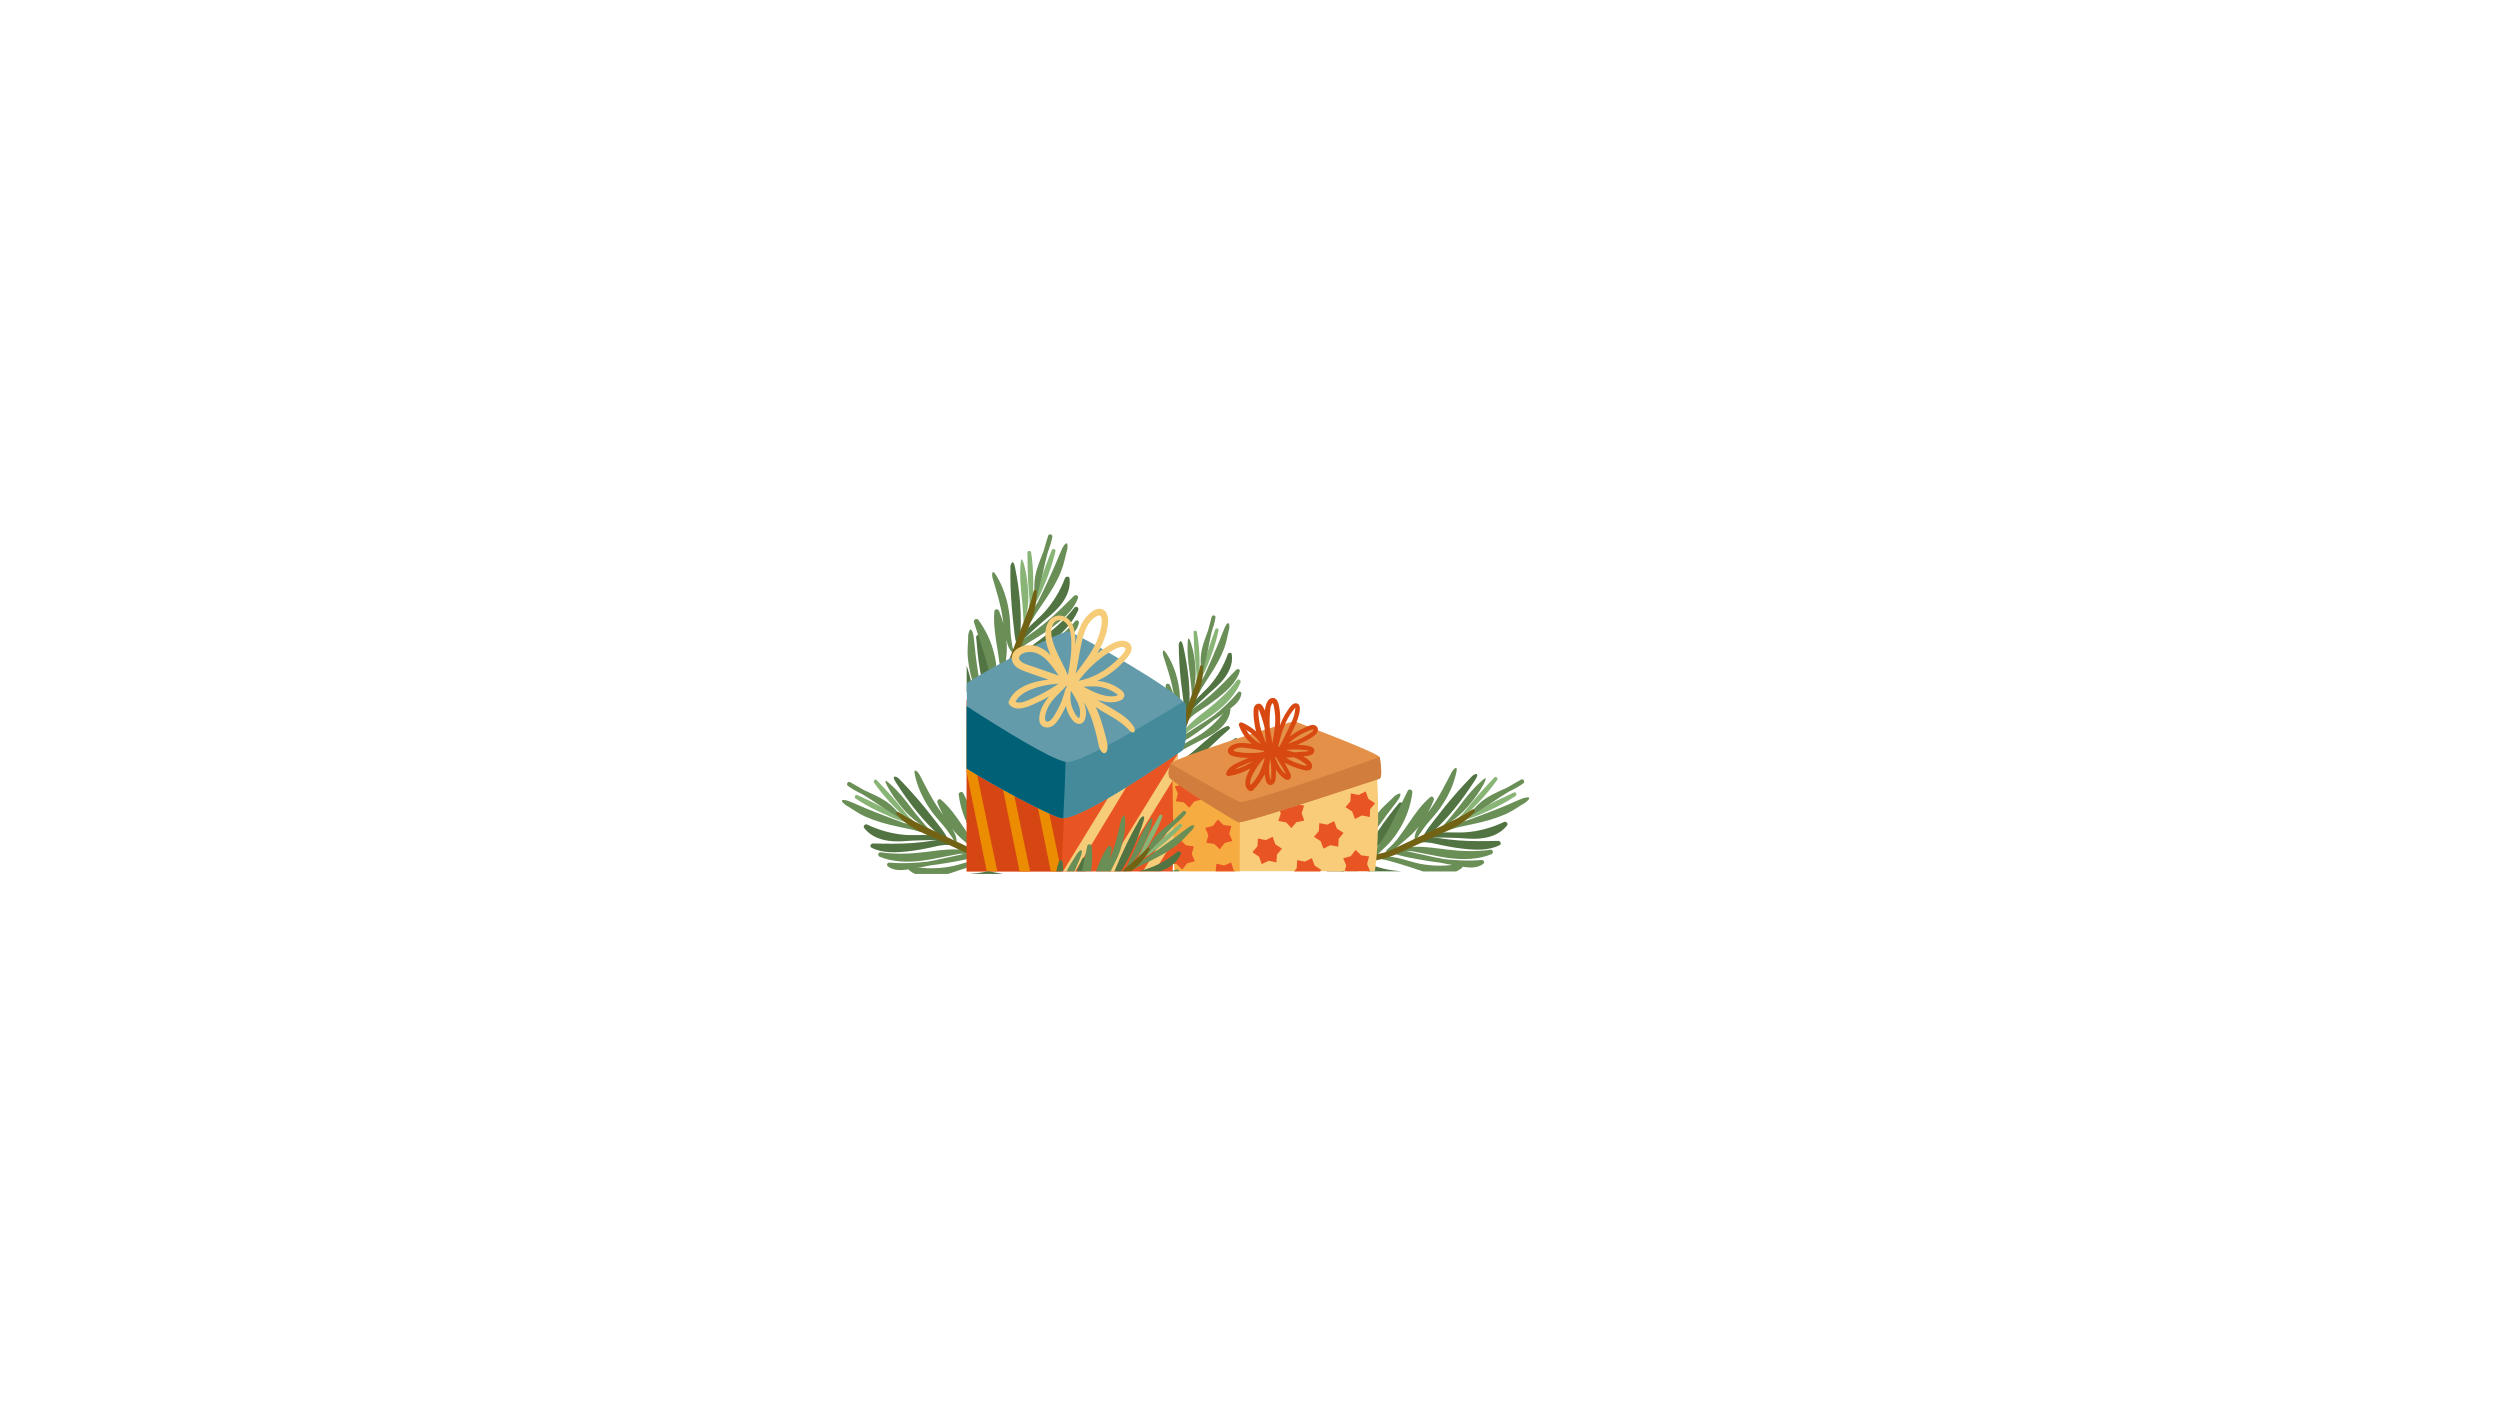 <?xml version="1.0" encoding="UTF-8"?> <!-- Generator: Adobe Illustrator 27.8.1, SVG Export Plug-In . SVG Version: 6.00 Build 0) --> <svg xmlns="http://www.w3.org/2000/svg" xmlns:xlink="http://www.w3.org/1999/xlink" id="Layer_1" x="0px" y="0px" viewBox="0 0 1920 1080" style="enable-background:new 0 0 1920 1080;" xml:space="preserve"> <style type="text/css"> .st0{fill-rule:evenodd;clip-rule:evenodd;fill:#88B476;} .st1{fill-rule:evenodd;clip-rule:evenodd;fill:#698E56;} .st2{fill-rule:evenodd;clip-rule:evenodd;fill:#517442;} .st3{fill-rule:evenodd;clip-rule:evenodd;fill:#726214;} .st4{fill-rule:evenodd;clip-rule:evenodd;fill:#E95423;} .st5{fill-rule:evenodd;clip-rule:evenodd;fill:#F7CC79;} .st6{fill-rule:evenodd;clip-rule:evenodd;fill:#EE7965;} .st7{fill-rule:evenodd;clip-rule:evenodd;fill:#D64613;} .st8{fill-rule:evenodd;clip-rule:evenodd;fill:#EC8C00;} .st9{fill-rule:evenodd;clip-rule:evenodd;fill:#639BAA;} .st10{fill-rule:evenodd;clip-rule:evenodd;fill:#448A9B;} .st11{fill-rule:evenodd;clip-rule:evenodd;fill:#006075;} .st12{fill-rule:evenodd;clip-rule:evenodd;fill:#F8CC79;} .st13{fill-rule:evenodd;clip-rule:evenodd;fill:#F7AC42;} .st14{fill-rule:evenodd;clip-rule:evenodd;fill:#C47438;} .st15{fill-rule:evenodd;clip-rule:evenodd;fill:#E49048;} .st16{fill-rule:evenodd;clip-rule:evenodd;fill:#D07D3E;} .st17{fill-rule:evenodd;clip-rule:evenodd;fill:#D74911;} </style> <path class="st0" d="M658.4,610.6c6.8,3.2,13.7,6.4,20.3,9.9c3.2,1.7,6.4,3.6,9.6,5.4c1.5,0.8,3,1.7,4.6,2.4c1.5,0.7,3.2,1,4.6,1.9 c0.6,0.3,0.3,1.2-0.3,1.3c-3.7,0.5-20.1-7.1-23.9-9c-5.6-2.7-11-5.8-16.2-9.2C655.8,612.3,656.8,609.9,658.4,610.6z"></path> <path class="st1" d="M759.1,654.4c-1.8-1.7-3.6-3.3-5.2-5.1c-3.2-3.5-6-7.5-8.4-11.6c-4.8-8.3-7.9-17.6-9.2-27.2 c-0.3-2.1,2.6-3.2,3.6-1.2c4.4,8.9,8.6,17.8,13.1,26.6c2.2,4.3,4.6,8.4,7.3,12.4"></path> <path class="st1" d="M683,662.5c9.6,0.8,19.3,0.4,28.9-0.7c2.4-0.5,4.8-0.9,7.3-1.4c2.9-0.5,28.5-6.3,28.9-6.2 c-1.2-0.9,1.3-0.6,0.2-1.6c-1.7-1.5-3.4-2.9-5.2-4.4c-3.4-2.8-6.6-5.6-9.5-8.9c-0.8-0.9-1.5-1.9-2.3-2.8c0.2,0.4,0.4,0.8,0.7,1.2 c1.7,2.7,2.7,5.6,2.7,8.7c0,0.9-1.1,0.9-1.5,0.3c-0.6-1-1.1-2-1.6-3c-2.5-3.6-4.9-7.2-7.8-10.5c-3.1-3.6-6.3-7.1-9-11 c-5.5-7.8-9.9-16.9-12-26.3c-1.9-7.6,2.4-2.8,3.3-1.1c4.9,9.3,9.5,18.9,15.6,27.4c0.9,1.2,1.8,2.5,2.7,3.7c-1.7-3-3.2-6.1-4.4-9.4 c-0.6-1.5,1.1-3.7,2.7-2.3c6.5,5.5,11.3,12.4,16.1,19.4c2.4,3.5,4.7,6.9,7.3,10.3c0.4,0.5,3,4.7,8.6,9.6c4,3.5,1.9,2.5-8,5.3 c-8.3,2.3-22.6,4.5-26.1,5c-2,0.3-3.9,0.5-5.9,0.8c-6.1,1.2-12.2,2.5-18.4,3.3c-5,0.7-10.3,0.6-14.4-2.5 C680.7,664.5,681.3,662.4,683,662.5z"></path> <path class="st2" d="M691.2,598.9c6.8,6.9,13.2,14.2,19.4,21.7c3,3.7,6,7.5,8.9,11.3c2.8,3.7,6.2,7.6,8.1,11.9 c0.3,0.7-0.5,1.6-1.2,1.1c-0.5-0.4-0.9-0.9-1.4-1.3c-0.4,0.2-0.9,0.3-1.4-0.1c-14-12-25.6-27-35.5-42.5 C683.6,594.1,689.5,596.4,691.2,598.9z"></path> <path class="st1" d="M684.3,602.8c5.8,5.1,10.6,11.2,15.3,17.4c2.3,3,4.7,6,7.2,9c2.5,2.9,4.9,6.1,7.8,8.7c0.8,0.7-0.4,2-1.2,1.4 c-1-0.8-1.9-1.5-2.9-2.3c-0.2,0.1-0.5,0.1-0.8,0c-1.6-0.7-1.1-2.5-2.5-3.6c-1.4-1.1-2.9-2.2-4.4-3.3c-2.9-2.2-6.4-5.7-8.8-8.4 c-4.8-5.6-8.9-11.1-12.4-17.6C677.3,595.9,682.8,601.5,684.3,602.8z"></path> <path class="st0" d="M673.3,599.1c5.2,5.5,10.4,11,15.2,16.7c2.4,2.8,4.6,5.7,7,8.5c1.1,1.3,2.2,2.7,3.4,3.9 c1.2,1.2,2.6,2.1,3.6,3.4c0.4,0.5-0.1,1.3-0.7,1.1c-3.7-0.9-16-14-18.9-17.2c-4.2-4.6-8.1-9.4-11.7-14.5 C670.3,599.7,672.2,597.8,673.3,599.1z"></path> <path class="st1" d="M652.9,600.7c3.6,2,7.1,4,10.6,6.1c4.2,2,8.6,3.8,12.7,6.1c3.7,2,7.1,4.4,10.1,7.4c3.1,3.1,6,6.6,10,8.5 c1.2,0.6,0.4,2.5-0.9,2c-1.2-0.5-16.1-9.7-17.8-10.9c-2.8-1.9-5.6-3.8-8.5-5.7c-2.3-1.5-4.6-2.9-6.9-4.3c-3.8-1.8-7.6-3.8-11-6.3 C649.6,602.4,651.1,599.7,652.9,600.7z"></path> <path class="st1" d="M651.2,615c4.6,1.7,9.1,3.9,13.7,5.8c4.7,1.9,9.4,3.8,14.2,5.6c4.7,1.8,9.4,3.6,14.2,5.3 c2.4,0.9,5.5,1.4,7.9,2.3c4,1.1,11.8,5.4,6,5c-1.9-0.6-3.8-1.1-5.7-1.6c-8.2-1.9-16.4-3.3-24.5-5.7c-4.3-1.3-8.5-2.8-12.6-4.6 c-5.5-2.5-9.7-5.8-14.9-8.8C643.1,613.3,648.9,614.2,651.2,615z"></path> <path class="st2" d="M666.1,633.3c9.2,4.4,19.1,7.1,29.2,7.9c9.7,0.7,20.1-1.3,29.4,2.4c1.1,0.4,0.4,2.2-0.8,1.9 c-3.3-0.7-19.9,0-23,0.1c-4.9,0.3-9.9,0.8-14.8,0.5c-8.5-0.5-17.1-3.2-22.4-10.2C662.5,634.3,664.6,632.5,666.1,633.3z"></path> <path class="st2" d="M670.4,647.8c10.4,0.2,20.7,0.4,31.1-0.4c5-0.4,10-1,15-1.8c4-0.7,8.2-1.2,12.2-0.1c0.4,0.1,0.9,0.2,1.3,0.3 c1.8,0.5,1.2,3.3-0.7,3.2c-5.1-0.5-10,0.9-15,2c-5.3,1.1-10.6,2.1-15.9,2.7c-9.4,1.1-20.5,1.9-29.1-2.7 C667.6,650.1,668.8,647.8,670.4,647.8z"></path> <path class="st1" d="M676.4,654.6c11.3,1.6,22.5,1.2,33.9-0.2c8.2-1,16.7-2.4,25-2c4.2-0.9,12.3-2.3,10.8,2.9 c-0.3,1.1-1.8,1.1-2.4,0.4c-0.2,0.1-0.3,0.1-0.5,0.1c-2,0-4-0.1-6-0.1c-0.6,0.1-1.1,0.2-1.7,0.3c-3,0.5-5.9,1.1-8.9,1.7 c-6.1,1.2-12.2,2.5-18.4,3.3c-10.9,1.4-22.3,1.2-32.6-3C673.7,657.1,674.4,654.3,676.4,654.6z"></path> <path class="st1" d="M759.2,662c-3.4,0.2-19.2,5.2-22.2,6.2c-3,1-5.9,2.1-8.9,3h-25.3c-1.5-0.7-2.9-1.5-4.3-2.6 c-1.5-1.2,0-3.4,1.7-3.1c10,1.8,20.3,1.8,30.3-0.1c9.6-1.9,19-6.5,28.9-5.4"></path> <path class="st3" d="M761,662c-4.9-1-9.4-2.6-13.9-4.7c-9.9-4.6-20.4-9.2-30.2-14c-10.3-4.2-20.7-9-28.2-17.8 c-1-0.9,0.4-2.4,1.5-1.7c4.1,2.6,8.3,5.1,12.6,7.3c4.5,2.3,9.1,4.4,13.6,6.6c9.7,4.7,19.3,9,29,13.7c4.4,2.1,9.1,4.6,13.9,5.8"></path> <g> <g> <path class="st0" d="M933.4,483.3c-2.3,6.3-4.6,12.7-6.5,19.1c-0.9,3.1-1.8,6.3-2.7,9.5c-0.4,1.5-0.8,3-1.4,4.4 c-0.5,1.4-1.3,2.7-1.8,4.1c-0.2,0.6,0.6,1,1,0.7c2.7-2,8.1-17.2,9.4-20.9c1.8-5.3,3.3-10.6,4.4-16.1 C936.2,482.7,933.9,481.9,933.4,483.3z"></path> <path class="st1" d="M881,542.9c0.8,4.4,1.2,8.8,1.9,13.2c0.7,4.5,1.4,9,2.2,13.4c0.8,4.4,1.6,8.9,2.4,13.3 c0.4,2.3,1.5,4.8,1.9,7.1c1,3.5,1.3,11.6-1,6.9c-0.4-1.7-0.9-3.4-1.4-5.1c-2.3-7.1-5-14.1-7-21.4c-1-3.9-1.8-7.8-2.3-11.8 c-0.6-5.4,0-10.1-0.1-15.5C878.6,536,880.6,540.8,881,542.9z"></path> <path class="st2" d="M868.8,555.3c0.7,4,2.1,7.8,3.4,11.6c1.5,4.1,3,8.3,4.4,12.4l0.6,1.6l9.4,16.2c-0.1-0.4-0.2-0.7-0.3-1 c-0.6-2-1.1-4-1.7-6c-1.2-4.3-2.4-8.6-3.6-13c-2.2-8-4.2-16.4-9.8-22.9C870.4,553.3,868.5,553.9,868.8,555.3z"></path> <path class="st2" d="M883,544.6c0.8,7.6,1.8,15.2,3.3,22.8c0.7,3.6,1.6,7.2,2.6,10.8c0.5,1.9,1.1,3.7,1.7,5.6 c0.2,0.5,0.3,1,0.5,1.5c0.2,1,0.4,2,0.7,2.9c0.4,1.2,2.5,1.2,2.6-0.2c0.1-1.9-0.1-3.8-0.2-5.7c-0.1-2-0.2-4-0.4-6 c-0.3-3.9-0.5-7.8-1-11.6c-0.9-7.2-2.6-15-6.8-21C885.1,542.3,882.8,542.9,883,544.6z"></path> <path class="st1" d="M884.3,532.7c-1.2-1.5-3.7-0.4-3.1,1.5c2.9,8.4,5.9,16.7,8.7,25c1.4,4.1,2.4,8.2,3.3,12.4 c0.8,4.2,1.4,8.6,2.7,12.7c0.3,0.8,1.2,0.4,1.3-0.3c0-0.8,0-1.5,0-2.3c0.2-0.1,0.3-0.3,0.4-0.5c0.2-2.2,0.1-4.4,0.2-6.5 c0.1-2.2,0.2-4.3,0-6.5c-0.2-4.3-1-8.5-2.1-12.6C893.5,547.4,889.5,539.5,884.3,532.7z"></path> <path class="st1" d="M950.9,531.6c-5.5,6.6-11.9,12.5-18.6,17.9c-1.8,1.2-3.6,2.5-5.4,3.7c-2.1,1.5-21.9,14.1-22.2,14.4 c0.2-1.3-1.2,0.5-1.2-0.9c0.1-2,0.3-4,0.5-6c0.4-3.9,0.6-7.7,0.3-11.6c-0.1-1.1-0.2-2.1-0.4-3.2c0.1,0.4,0.2,0.8,0.3,1.2 c0.6,2.7,1.8,5.2,3.8,7.2c0.6,0.6,1.3-0.2,1.1-0.8c-0.2-1-0.6-2-0.9-2.9c-0.7-3.9-1.5-7.6-1.7-11.6c-0.3-4.2-0.5-8.4-1.3-12.6 c-1.5-8.4-4.4-16.9-9.1-24.1c-3.6-6-3.3-0.3-2.7,1.4c2.9,9,6,17.9,7.6,27.2c0.2,1.3,0.4,2.7,0.7,4c-0.9-3-1.9-5.9-3.2-8.7 c-0.6-1.3-3-1.6-3.2,0.2c-0.6,7.6,0.7,15,2.1,22.4c0.7,3.7,1.4,7.4,2,11.1c0.1,0.6,1.1,4.8,0.7,11.5c-0.3,4.7,0.4,2.8,8.3-1.7 c6.7-3.8,17.1-11.5,19.6-13.4c1.4-1.1,2.8-2.2,4.2-3.3c4.6-3.1,9.3-6.2,13.7-9.6c3.5-2.7,6.9-6.1,7.5-10.7 C953.5,531.4,951.8,530.5,950.9,531.6z"></path> <path class="st2" d="M905.3,496.8c0.1,8.7,0.7,17.3,1.6,26c0.5,4.3,1,8.5,1.6,12.8c0.6,4.1,0.9,8.7,2.4,12.6 c0.3,0.7,1.4,0.7,1.5-0.1c0.1-0.6,0-1.2,0.1-1.7c0.4-0.1,0.8-0.4,0.8-1c1.2-16.4-1-33.2-4.6-49.3 C907,488.9,904.8,494.1,905.3,496.8z"></path> <path class="st1" d="M912.1,494.8c-0.4,6.9,0.5,13.8,1.4,20.7c0.4,3.4,0.9,6.8,1.2,10.2c0.3,3.4,0.8,7,0.6,10.4 c0,0.9,1.5,1,1.7,0.1c0.1-1.1,0.3-2.2,0.4-3.3c0.2-0.1,0.4-0.2,0.5-0.5c0.6-1.4-0.9-2.3-0.7-3.8c0.2-1.6,0.5-3.2,0.7-4.8 c0.4-3.2,0.5-7.6,0.2-10.9c-0.5-6.6-1.4-12.6-3.4-18.9C912.2,486.1,912.2,493.1,912.1,494.8z"></path> <path class="st0" d="M916.7,485.5c0.2,6.7,0.4,13.5,1,20.2c0.3,3.3,0.7,6.5,1,9.8c0.2,1.5,0.3,3.1,0.3,4.6c0,1.5-0.3,3-0.1,4.5 c0.1,0.6,0.9,0.7,1.2,0.2c1.8-2.9,1.2-19,1-22.8c-0.3-5.6-0.9-11.1-1.9-16.6C919,484,916.6,484,916.7,485.5z"></path> <path class="st1" d="M930.6,473.6c-1,3.5-1.9,7.1-2.8,10.6c-1.4,4-3,7.9-4.1,11.9c-1,3.6-1.6,7.3-1.6,11c0,3.9,0.4,7.9-0.9,11.7 c-0.4,1.2,1.3,1.8,1.8,0.7c0.4-1.1,4-16.3,4.3-18.2c0.5-3,1.1-6,1.7-9c0.5-2.4,1.1-4.7,1.6-7.1c1.2-3.6,2.3-7.2,2.9-11 C933.8,472.6,931.1,471.9,930.6,473.6z"></path> <path class="st1" d="M940.8,481.5c-1.8,4-3.3,8.3-5,12.4c-1.7,4.2-3.5,8.4-5.3,12.5c-1.8,4.1-3.6,8.3-5.5,12.4 c-1,2.1-2.6,4.3-3.5,6.5c-1.8,3.2-4,10.9-0.6,6.9c0.8-1.6,1.7-3.1,2.6-4.6c3.9-6.4,8.3-12.5,11.8-19.1c1.9-3.5,3.6-7.2,5-10.9 c1.9-5.1,2.4-9.8,3.8-15C944.7,475.4,941.6,479.6,940.8,481.5z"></path> <path class="st2" d="M942.9,502.5c-3,8.6-7.5,16.6-13.4,23.5c-5.7,6.6-13.4,11.9-17,20.1c-0.4,1,1.2,1.6,1.7,0.7 c1.6-2.6,12.5-12.6,14.6-14.5c3.3-2.9,6.7-5.8,9.6-9.1c5-5.7,8.8-12.9,7.6-20.7C945.8,500.8,943.4,501.1,942.9,502.5z"></path> <path class="st1" d="M949.4,514.4c-6.4,6.7-12.8,13.4-19.8,19.5c-3.4,3-6.9,5.7-10.6,8.4c-3,2.2-5.9,4.4-7.7,7.7 c-0.2,0.3-0.5,0.7-0.7,1c-0.8,1.5,1.4,2.8,2.4,1.6c2.9-3.6,6.9-5.8,10.7-8.3c4-2.6,8-5.4,11.8-8.4c6.6-5.3,14.1-11.8,16.6-20.2 C952.7,514,950.4,513.3,949.4,514.4z"></path> <path class="st0" d="M950,522.4c-6.1,8.2-13.4,15-21.4,21.4c-5.8,4.6-12.1,9.1-17,14.6c-3.2,2.1-9.2,6.4-5,8.7 c0.9,0.5,1.8-0.4,1.8-1.3c0.1-0.1,0.3-0.1,0.4-0.3c1.2-1.3,2.5-2.6,3.8-3.8c0.4-0.3,0.8-0.6,1.2-0.9c2.2-1.6,4.4-3.1,6.7-4.6 c4.6-3.1,9.3-6.2,13.7-9.6c7.8-6.1,14.8-13.4,18.6-22.6C953.3,522.4,951,521,950,522.4z"></path> <path class="st2" d="M942.2,557.7c-8.9,4-15.9,10.9-23.2,17.2c-3.7,3.2-7.5,6.3-11.7,8.8c-4.4,2.7-9.1,4.5-13.6,6.9 c-0.6,0.3-0.6,0.9-0.3,1.3c-0.2,0.6,0,1.4,0.7,1.5c2.3,0.4,4.6-0.3,6.8-1c2.3-0.7,4.6-1.6,6.8-2.7c4.5-2.2,8.7-5.1,12.7-8.2 c8.3-6.7,15.5-14.6,23.7-21.5C945.5,559,943.7,557.1,942.2,557.7z"></path> <path class="st1" d="M948.4,567c-10.2,6.8-20.3,13.6-30.6,20.2c-5,3.2-10.1,6.1-15.6,8.1c-4.3,1.6-9.8,2.8-13,6.4l0.9,1.5 c2.3-1.2,4.6-2.3,7.1-3.2c6.3-2.3,10.8-2.8,18.8-6.3c4.4-1.9,8.6-4,12.8-6.4c8.3-4.7,15.9-10.6,21.6-18.3 C951.3,567.9,949.8,566.1,948.4,567z"></path> <path class="st2" d="M934.8,591.7c-4.2,1.2-8.3,2-12,4c-3.3,1.2-6.7,2.5-10,3.6c-3.6,1.2-7.3,2.3-11,3.1c-3.2,0.6-7.8,1-11.3,1.4 l1.5,2.6c2.1,0.2,2.9-0.2,7.2-0.1c2,0.1,4,0.1,6,0.1c3.9-0.1,7.7-0.4,11.5-1.2c7.5-1.6,14.7-5.2,19.7-11.2 C937.2,592.8,936,591.3,934.8,591.7z"></path> <path class="st1" d="M941.9,544.4c-5.1,7.5-11.6,14-19.1,19.1c-7.2,4.9-16.1,7.9-21.7,14.9c-0.7,0.9,0.7,1.9,1.5,1.2 c2.2-2.1,15.4-8.9,17.9-10.2c3.9-2,8-3.8,11.7-6.2c6.3-4.2,11.9-10.1,12.8-17.9C945.1,543.5,942.7,543.1,941.9,544.4z"></path> <path class="st3" d="M921.7,511.7c-1,4.3-2,8.5-3.3,12.6c-1.3,4.3-2.9,8.6-4.4,12.8c-3.1,9.1-6.5,17.9-9.6,27 c-1.4,4.2-2.8,8.7-5.1,12.4c-2.3,3.9-5.1,7.4-7.1,11.5c-1.8,3.5-3.2,7.2-4.6,10.9l2.4,4.1c1.5-3.4,2.8-6.8,4.3-10.2 c2-4.4,4.5-8.2,7.1-12.2c2.4-3.7,4.3-7.6,5.8-11.8c3.3-9.2,7-18.7,10.1-28c3.8-9.1,7.3-18.8,6.5-29.1 C923.8,510.6,922,510.6,921.7,511.7z"></path> </g> <g> <path class="st0" d="M1162.7,608.6c-6.8,3.2-13.7,6.4-20.3,9.9c-3.2,1.7-6.4,3.6-9.6,5.4c-1.5,0.8-3,1.7-4.6,2.4 c-1.5,0.7-3.2,1-4.6,1.9c-0.6,0.3-0.3,1.2,0.3,1.3c3.7,0.5,20.1-7.1,23.9-9c5.6-2.7,11-5.8,16.2-9.2 C1165.3,610.3,1164.2,607.9,1162.7,608.6z"></path> <path class="st1" d="M1074,613.9c-2.8,4.1-6,7.9-9,11.9c-3,4.1-6,8.2-8.9,12.3c-2.9,4.1-5.8,8.3-8.7,12.4c-1.5,2.2-2.7,5-4.2,7.1 c-2,3.6-8.2,10.2-6.3,4.6c1-1.7,2-3.4,2.9-5.1c3.8-7.5,7.2-15.1,11.5-22.4c2.3-3.9,4.8-7.6,7.6-11.1c3.8-4.8,8-7.9,12.2-12.3 C1077.7,606.6,1075.4,612,1074,613.9z"></path> <path class="st2" d="M1054.5,614c-2.6,3.7-4.6,7.8-6.5,11.9c-2.1,4.4-4.2,8.9-6.4,13.3c-2.1,4.4-4.2,8.7-6.2,13.1 c-2.1,4.6-4.6,9.1-6.3,13.8c-0.4,1.2,1.3,2.4,2.1,1.2c0.4-0.6,0.7-1.3,1.1-2c1.7-1.3,2.7-3.5,3.7-5.3c1.2-2,2.3-4.1,3.5-6.1 c2.5-4.4,5-8.7,7.4-13.1c4.6-8.1,9.7-16.3,10.5-25.8C1057.4,613.7,1055.5,612.7,1054.5,614z"></path> <path class="st2" d="M1074.3,616.9c-5.4,6.6-10.7,13.4-15.5,20.6c-2.3,3.4-4.5,7-6.5,10.6c-1.1,1.9-2.1,3.8-3.1,5.7 c-0.3,0.5-0.5,1-0.8,1.5c-0.7,0.9-1.3,1.9-1.8,2.9c-0.6,1.3,1,2.9,2.2,1.9c1.6-1.4,2.9-3.1,4.4-4.7c1.5-1.6,3-3.3,4.5-5 c2.9-3.3,5.8-6.5,8.5-10c5-6.4,9.9-13.9,11.3-22C1077.8,616.7,1075.5,615.4,1074.3,616.9z"></path> <path class="st1" d="M1084.7,608.6c0.3-2.1-2.6-3.2-3.6-1.2c-4.4,8.9-8.6,17.8-13.1,26.6c-2.2,4.3-4.6,8.4-7.3,12.4 c-2.7,4-5.8,7.9-7.9,12.2c-0.4,0.8,0.6,1.3,1.2,0.8c0.6-0.6,1.2-1.2,1.8-1.8c0.2,0.1,0.5,0.1,0.7-0.1c1.9-1.6,3.6-3.3,5.3-5 c1.8-1.7,3.6-3.3,5.2-5.1c3.2-3.5,6-7.5,8.4-11.6C1080.4,627.4,1083.5,618.1,1084.7,608.6z"></path> <path class="st1" d="M1138.1,660.5c-9.6,0.8-19.3,0.4-28.9-0.7c-2.4-0.5-4.8-0.9-7.3-1.4c-2.9-0.5-28.5-6.3-28.9-6.2 c1.2-0.9-1.3-0.6-0.2-1.6c1.7-1.5,3.4-2.9,5.2-4.4c3.4-2.8,6.6-5.6,9.5-8.9c0.8-0.9,1.5-1.9,2.3-2.8c-0.2,0.4-0.4,0.8-0.7,1.2 c-1.7,2.7-2.7,5.6-2.7,8.7c0,0.9,1.1,0.9,1.5,0.3c0.6-1,1.1-2,1.6-3c2.5-3.6,4.9-7.2,7.8-10.5c3.1-3.6,6.3-7.1,9-11 c5.5-7.8,9.9-16.9,12-26.3c1.9-7.6-2.4-2.8-3.3-1.1c-4.9,9.3-9.5,18.9-15.6,27.4c-0.9,1.2-1.8,2.5-2.7,3.7c1.7-3,3.2-6.1,4.4-9.4 c0.6-1.5-1.1-3.7-2.7-2.3c-6.5,5.5-11.3,12.4-16.1,19.4c-2.4,3.5-4.7,6.9-7.3,10.3c-0.4,0.5-3,4.7-8.6,9.6c-4,3.5-1.9,2.5,8,5.3 c8.3,2.3,22.6,4.5,26.1,5c2,0.3,3.9,0.5,5.9,0.8c6.1,1.2,12.2,2.5,18.4,3.3c5,0.7,10.3,0.6,14.4-2.5 C1140.3,662.5,1139.7,660.4,1138.1,660.5z"></path> <path class="st2" d="M1129.8,596.9c-6.8,6.9-13.2,14.2-19.4,21.7c-3,3.7-6,7.5-8.9,11.3c-2.8,3.7-6.2,7.6-8.1,11.9 c-0.3,0.7,0.5,1.6,1.2,1.1c0.5-0.4,0.9-0.9,1.4-1.3c0.4,0.2,0.9,0.3,1.4-0.1c14-12,25.6-27,35.5-42.5 C1137.4,592.1,1131.6,594.4,1129.8,596.9z"></path> <path class="st1" d="M1136.8,600.8c-5.8,5.1-10.6,11.2-15.3,17.4c-2.3,3-4.7,6-7.2,9c-2.5,2.9-4.9,6.1-7.8,8.7 c-0.8,0.7,0.4,2,1.2,1.4c1-0.8,1.9-1.5,2.9-2.3c0.2,0.1,0.5,0.1,0.8,0c1.6-0.7,1.1-2.5,2.5-3.6c1.4-1.1,2.9-2.2,4.4-3.3 c2.9-2.2,6.4-5.7,8.8-8.4c4.8-5.6,8.9-11.1,12.4-17.6C1143.7,593.9,1138.2,599.5,1136.8,600.8z"></path> <path class="st0" d="M1147.7,597.1c-5.2,5.5-10.4,11-15.2,16.7c-2.4,2.8-4.6,5.7-7,8.5c-1.1,1.3-2.2,2.7-3.4,3.9 c-1.2,1.2-2.6,2.1-3.6,3.4c-0.4,0.5,0.1,1.3,0.7,1.1c3.7-0.9,16-14,18.9-17.2c4.2-4.6,8.1-9.4,11.7-14.5 C1150.8,597.7,1148.9,595.8,1147.7,597.1z"></path> <path class="st1" d="M1168.2,598.7c-3.6,2-7.1,4-10.6,6.1c-4.2,2-8.6,3.8-12.7,6.1c-3.7,2-7.1,4.4-10.1,7.4c-3.1,3.1-6,6.6-10,8.5 c-1.2,0.6-0.4,2.5,0.9,2c1.2-0.5,16.1-9.7,17.8-10.9c2.8-1.9,5.6-3.8,8.5-5.7c2.3-1.5,4.6-2.9,6.9-4.3c3.8-1.8,7.6-3.8,11-6.3 C1171.5,600.4,1169.9,597.7,1168.2,598.7z"></path> <path class="st1" d="M1169.9,613c-4.6,1.7-9.1,3.9-13.7,5.8c-4.7,1.9-9.4,3.8-14.2,5.6c-4.7,1.8-9.4,3.6-14.2,5.3 c-2.4,0.9-5.5,1.4-7.9,2.3c-4,1.1-11.8,5.4-6,5c1.9-0.6,3.8-1.1,5.7-1.6c8.2-1.9,16.4-3.3,24.5-5.7c4.3-1.3,8.5-2.8,12.6-4.6 c5.5-2.5,9.7-5.8,14.9-8.8C1177.9,611.3,1172.2,612.2,1169.9,613z"></path> <path class="st2" d="M1155,631.3c-9.2,4.4-19.1,7.1-29.2,7.9c-9.7,0.7-20.1-1.3-29.4,2.4c-1.1,0.4-0.4,2.2,0.8,1.9 c3.3-0.7,19.9,0,23,0.1c4.9,0.3,9.9,0.8,14.8,0.5c8.5-0.5,17.1-3.2,22.4-10.2C1158.6,632.3,1156.5,630.5,1155,631.3z"></path> <path class="st2" d="M1150.7,645.8c-10.4,0.2-20.7,0.4-31.1-0.4c-5-0.4-10-1-15-1.8c-4-0.7-8.2-1.2-12.2-0.1 c-0.4,0.1-0.9,0.2-1.3,0.3c-1.8,0.5-1.2,3.3,0.7,3.2c5.1-0.5,10,0.9,15,2c5.3,1.1,10.6,2.1,15.9,2.7c9.4,1.1,20.5,1.9,29.1-2.7 C1153.5,648.1,1152.2,645.8,1150.7,645.8z"></path> <path class="st1" d="M1144.7,652.6c-11.3,1.6-22.5,1.2-33.9-0.2c-8.2-1-16.7-2.4-25-2c-4.2-0.9-12.3-2.3-10.8,2.9 c0.3,1.1,1.8,1.1,2.4,0.4c0.2,0.1,0.3,0.1,0.5,0.1c2,0,4-0.1,6-0.1c0.6,0.1,1.1,0.2,1.7,0.3c3,0.5,5.9,1.1,8.9,1.7 c6.1,1.2,12.2,2.5,18.4,3.3c10.9,1.4,22.3,1.2,32.6-3C1147.3,655.1,1146.6,652.3,1144.7,652.6z"></path> <path class="st2" d="M1076.4,669.2c-4.7-0.4-9.4-1-14-2.1c-5.6-1.3-10.7-3.7-16.2-5.3c-0.7-0.2-1.2,0.2-1.3,0.8 c-0.7,0.3-1.1,1.1-0.7,1.8c1.5,2.2,3.8,3.4,6.1,4.6l0.4,0.2H1076.4z"></path> <path class="st1" d="M1043,669.2c-3.6-1.6-7.4-2.9-11.2-2.1c-0.7,0.2-0.4,1.1,0.1,1.2c0.9,0.3,1.7,0.5,2.5,0.8H1043z"></path> <path class="st2" d="M1032.8,669.2c-1-1.2-3.5-1.7-2.8,0H1032.8z"></path> <path class="st1" d="M1120.9,663.5c-10,1.8-20.3,1.8-30.3-0.1c-9.6-1.9-19-6.5-28.9-5.4c-1.2,0.1-0.9,2,0.2,2.1 c3.4,0.2,19.2,5.2,22.2,6.2c3,1,5.9,2.1,8.9,3h25.3c1.5-0.7,2.9-1.5,4.3-2.6C1124.1,665.4,1122.5,663.2,1120.9,663.5z"></path> <path class="st3" d="M1130.9,621.7c-4.1,2.6-8.3,5.1-12.6,7.3c-4.5,2.3-9.1,4.4-13.6,6.6c-9.7,4.7-19.3,9-29,13.7 c-4.4,2.1-9.1,4.6-13.9,5.8c-4.9,1.2-9.9,1.8-14.7,3.4c-4.8,1.5-9.3,3.7-13.9,5.6c-4.6,1.8-9.2,3.5-13.9,4.9 c-0.3,0.1-0.7,0.2-1.2,0.2h13.7c4.4-1.7,8.7-3.6,13-5.2c5-1.9,10.1-2.9,15.3-4c4.9-1,9.4-2.6,13.9-4.7c9.9-4.6,20.4-9.2,30.2-14 c10.3-4.2,20.7-9,28.2-17.8C1133.4,622.5,1132,621,1130.9,621.7z"></path> </g> <g> <path class="st0" d="M807.8,422.4c-2.8,7-5.5,14.1-7.8,21.2c-1.1,3.5-2.2,7-3.2,10.5c-0.5,1.6-1,3.3-1.7,4.9 c-0.6,1.5-1.6,2.9-2.1,4.5c-0.2,0.6,0.6,1.1,1.1,0.8c3.1-2.2,9.6-19,11.1-23.1c2.1-5.8,4-11.8,5.4-17.9 C810.9,421.8,808.5,420.8,807.8,422.4z"></path> <path class="st1" d="M747.5,487.5c0.8,4.9,1.1,9.9,1.7,14.8c0.6,5,1.3,10.1,2.1,15.1c0.7,5,1.5,10,2.3,15c0.4,2.6,1.5,5.4,1.9,8 c1,4,1.1,13-1.4,7.7c-0.4-1.9-0.9-3.8-1.4-5.7c-2.4-8.1-5.2-15.9-7.2-24.1c-1-4.4-1.8-8.8-2.2-13.3c-0.6-6.1,0.3-11.3,0.3-17.3 C745,479.7,747.1,485.1,747.5,487.5z"></path> <path class="st2" d="M742.4,531c1.2,3.7,2.4,7.4,3.6,11c1.6,4.8,2.9,9.8,5,14.4c0.5,1.2,2.6,0.8,2.3-0.6c-0.2-0.7-0.4-1.5-0.5-2.2 c0.4-2.1-0.5-4.3-1-6.4c-0.6-2.3-1.1-4.5-1.7-6.8c-1.2-4.9-2.4-9.7-3.7-14.6c-1.2-4.8-2.3-9.8-4-14.5V531z"></path> <path class="st2" d="M749.7,489.5c0.7,8.6,1.5,17.1,3,25.6c0.7,4.1,1.6,8.1,2.6,12.1c0.5,2.1,1.1,4.2,1.8,6.3 c0.2,0.6,0.3,1.1,0.5,1.7c0.2,1.1,0.4,2.3,0.7,3.3c0.4,1.3,2.8,1.4,2.9-0.1c0.2-2.1-0.1-4.3-0.1-6.4c0-2.2-0.1-4.5-0.2-6.7 c-0.2-4.3-0.3-8.7-0.8-13c-0.8-8-2.4-16.9-7-23.7C752.1,487,749.5,487.6,749.7,489.5z"></path> <path class="st1" d="M751.5,476.2c-1.2-1.7-4.1-0.5-3.5,1.6c3,9.4,6.1,18.8,9,28.3c1.4,4.6,2.5,9.3,3.3,14 c0.8,4.8,1.3,9.7,2.7,14.3c0.3,0.9,1.4,0.5,1.4-0.3c0.1-0.9,0.1-1.7,0.1-2.6c0.2-0.1,0.4-0.3,0.4-0.6c0.3-2.4,0.3-4.9,0.4-7.3 c0.1-2.4,0.3-4.9,0.2-7.3c-0.1-4.8-0.8-9.6-2-14.2C761.4,492.9,757.1,484,751.5,476.2z"></path> <path class="st1" d="M825.9,476.9c-6.4,7.3-13.7,13.6-21.4,19.4c-2.1,1.3-4.1,2.7-6.2,4c-2.4,1.6-24.9,15.1-25.2,15.5 c0.2-1.5-1.4,0.5-1.3-1c0.1-2.2,0.4-4.5,0.7-6.7c0.5-4.3,0.9-8.6,0.7-13c-0.1-1.2-0.2-2.4-0.3-3.6c0.1,0.4,0.2,0.9,0.4,1.3 c0.6,3.1,1.8,5.9,4,8.2c0.6,0.6,1.4-0.1,1.3-0.8c-0.2-1.1-0.6-2.2-1-3.3c-0.7-4.3-1.4-8.6-1.6-13c-0.2-4.7-0.3-9.5-1.1-14.2 c-1.4-9.5-4.5-19.1-9.5-27.3c-3.9-6.8-3.7-0.4-3.1,1.5c3,10.1,6.2,20.2,7.7,30.6c0.2,1.5,0.4,3,0.6,4.5c-0.9-3.3-2-6.6-3.3-9.8 c-0.6-1.5-3.4-1.9-3.6,0.2c-0.8,8.5,0.4,16.8,1.7,25.2c0.7,4.2,1.4,8.3,1.9,12.5c0.1,0.7,1.1,5.5,0.4,12.9 c-0.5,5.3,0.3,3.1,9.4-1.7c7.6-4.1,19.5-12.4,22.4-14.4c1.6-1.2,3.2-2.3,4.8-3.5c5.2-3.4,10.6-6.6,15.6-10.3 c4-2.9,7.9-6.6,8.7-11.8C828.9,476.8,827,475.7,825.9,476.9z"></path> <path class="st2" d="M776,436.6c-0.2,9.7,0.2,19.4,1,29.1c0.4,4.8,0.8,9.6,1.4,14.3c0.6,4.6,0.7,9.8,2.3,14.2 c0.3,0.7,1.5,0.8,1.6-0.1c0.1-0.6,0.1-1.3,0.1-1.9c0.5-0.1,0.9-0.4,0.9-1c1.8-18.4-0.1-37.2-3.7-55.2 C778.2,427.9,775.6,433.6,776,436.6z"></path> <path class="st0" d="M783.7,434.6c-0.6,7.7,0.1,15.5,0.9,23.1c0.4,3.8,0.8,7.6,1,11.4c0.2,3.8,0.7,7.8,0.4,11.7 c-0.1,1.1,1.7,1.2,1.9,0.2c0.2-1.2,0.3-2.4,0.5-3.6c0.2-0.1,0.5-0.2,0.6-0.5c0.7-1.6-0.9-2.6-0.7-4.3c0.3-1.8,0.6-3.6,0.9-5.4 c0.6-3.6,0.7-8.5,0.5-12.2c-0.4-7.4-1.3-14.2-3.2-21.3C784,424.9,783.9,432.7,783.7,434.6z"></path> <path class="st0" d="M789.1,424.4c0,7.5,0.1,15.1,0.5,22.6c0.2,3.7,0.6,7.3,0.9,11c0.1,1.7,0.3,3.4,0.2,5.1c0,1.7-0.4,3.3-0.3,5 c0.1,0.6,1,0.8,1.3,0.3c2.1-3.2,1.9-21.2,1.8-25.5c-0.2-6.2-0.6-12.4-1.6-18.6C791.7,422.7,789,422.7,789.1,424.4z"></path> <path class="st1" d="M805,411.4c-1.2,3.9-2.4,7.8-3.5,11.8c-1.7,4.4-3.5,8.7-4.9,13.2c-1.3,4-2,8.1-2.2,12.3 c-0.1,4.4,0.2,8.9-1.3,13.1c-0.5,1.3,1.4,2.1,2,0.8c0.5-1.2,4.9-18.1,5.3-20.2c0.7-3.3,1.4-6.7,2.2-10c0.6-2.6,1.3-5.3,2-7.9 c1.5-4,2.8-8,3.6-12.2C808.6,410.4,805.6,409.5,805,411.4z"></path> <path class="st1" d="M816.1,420.6c-2.2,4.5-3.9,9.2-5.9,13.7c-2.1,4.6-4.2,9.3-6.3,13.9c-2.2,4.6-4.3,9.1-6.6,13.7 c-1.2,2.3-3,4.8-4.1,7.1c-2.1,3.5-4.8,12.1-0.9,7.8c1-1.7,2-3.4,3-5.1c4.6-7,9.6-13.8,13.8-21.1c2.2-3.9,4.3-7.9,5.9-12.1 c2.3-5.6,3-10.9,4.7-16.7C820.7,413.8,817.2,418.4,816.1,420.6z"></path> <path class="st2" d="M817.9,444.1c-3.6,9.5-8.9,18.3-15.7,25.9c-6.5,7.2-15.4,12.9-19.6,22c-0.5,1.1,1.3,1.8,1.9,0.9 c1.9-2.8,14.4-13.8,16.8-15.8c3.8-3.2,7.7-6.3,11-9.9c5.8-6.2,10.2-14.1,9.1-22.9C821.2,442.3,818.5,442.5,817.9,444.1z"></path> <path class="st1" d="M824.9,457.6c-7.4,7.3-14.7,14.6-22.7,21.2c-3.9,3.2-7.9,6.2-12.1,9.1c-3.4,2.3-6.8,4.8-8.9,8.4 c-0.3,0.4-0.5,0.7-0.8,1.1c-0.9,1.6,1.5,3.2,2.7,1.8c3.3-3.9,7.9-6.3,12.2-8.9c4.6-2.8,9.1-5.8,13.4-9 c7.5-5.7,16.1-12.8,19.2-22.1C828.5,457.3,826,456.5,824.9,457.6z"></path> <path class="st2" d="M825.2,466.6c-7.1,9-15.5,16.4-24.6,23.3c-6.6,4.9-13.7,9.8-19.5,15.9c-3.7,2.3-10.5,6.9-5.8,9.6 c1,0.6,2-0.4,2-1.4c0.2-0.1,0.3-0.2,0.4-0.3c1.4-1.4,2.9-2.8,4.3-4.2c0.5-0.3,0.9-0.7,1.4-1c2.5-1.7,5-3.3,7.6-4.9 c5.3-3.3,10.5-6.6,15.6-10.3c8.9-6.5,17-14.5,21.5-24.7C828.9,466.6,826.4,465.1,825.2,466.6z"></path> <path class="st2" d="M815.5,505.9c-10.1,4.2-18.2,11.7-26.5,18.5c-4.2,3.5-8.6,6.8-13.3,9.6c-4.9,2.9-10.3,4.8-15.4,7.4 c-0.7,0.3-0.7,1-0.4,1.5c-0.3,0.7,0,1.6,0.7,1.7c2.6,0.5,5.1-0.2,7.6-0.9c2.6-0.7,5.2-1.7,7.6-2.8c5.1-2.3,9.9-5.4,14.4-8.9 c9.5-7.2,17.7-15.9,27.1-23.3C819.1,507.4,817.2,505.2,815.5,505.9z"></path> <path class="st1" d="M822.2,516.5c-11.6,7.3-23.1,14.7-34.8,21.7c-5.6,3.4-11.4,6.5-17.7,8.6c-5.5,1.9-12.6,3.2-16,8.3 c-0.4,0.6,0.4,1.1,0.9,0.8c3.1-1.5,6-2.9,9.3-4c7.1-2.3,12.2-2.8,21.2-6.5c4.9-2,9.8-4.2,14.5-6.7c9.4-5,18.1-11.4,24.6-19.8 C825.4,517.5,823.8,515.5,822.2,516.5z"></path> <path class="st2" d="M806.2,543.6c-4.8,1.2-9.3,2-13.5,4.2c-3.8,1.3-7.5,2.6-11.3,3.7c-4.1,1.2-8.2,2.4-12.4,3.1 c-3.7,0.6-8.9,0.9-13,1.3c-1.7-0.3-4.4,1.5-1.3,2.2c5.2,1.5,4.7,0.4,11.2,0.9c2.2,0.1,4.5,0.2,6.7,0.3c4.3,0,8.6-0.3,12.9-1.1 c8.5-1.6,16.6-5.4,22.3-12C808.9,545,807.7,543.3,806.2,543.6z"></path> <path class="st1" d="M815.6,490.9c-6,8.2-13.4,15.4-22,20.8c-8.2,5.3-18.2,8.4-24.7,16.1c-0.8,0.9,0.7,2.1,1.6,1.3 c2.6-2.2,17.5-9.5,20.3-10.9c4.5-2.1,9-4,13.2-6.6c7.2-4.5,13.6-11,14.8-19.7C819.2,490.1,816.5,489.6,815.6,490.9z"></path> <path class="st3" d="M793.9,453.8c-1.2,4.7-2.5,9.4-4.1,14c-1.6,4.8-3.5,9.5-5.3,14.2c-3.8,10.1-7.7,19.8-11.5,30 c-1.7,4.6-3.4,9.6-6,13.8c-2.7,4.3-5.9,8.2-8.3,12.6c-2.4,4.4-4.2,9.1-6.2,13.7c-2,4.5-4.3,8.9-6.7,13.1c-0.5,0.8-1.7,2-2.2,2.8 c1.3,3.7,4.9,2,5.6,0c1.3-3.9,3.6-7,5.4-10.6c2.2-4.5,4-9.1,6.2-13.6c2.3-4.8,5.3-9,8.3-13.4c2.8-4.1,5-8.4,6.8-13 c4-10.2,8.4-20.7,12.1-31c4.5-10.1,8.7-20.8,8.1-32.4C796.3,452.7,794.2,452.6,793.9,453.8z"></path> </g> <g> <path class="st4" d="M900.6,669.2l5.4-126.9c0,0-77.2-49.4-83.4-49.4c-5.6,0-64.1,30.6-80.1,45.1v131.3H900.6z"></path> <g> <path class="st5" d="M902.3,629.3c-7.6,12.3-15.1,24.6-22.7,36.9l-1.8,3h9c5-8.2,9.9-16.3,14.9-24.5L902.3,629.3z"></path> <path class="st5" d="M904.4,579.4c-4.9,7.4-9.6,14.9-14.2,22.5c-9.2,14.9-18.4,29.9-27.6,44.8c-4.6,7.5-9.2,15-13.8,22.5h9.2 c15.3-25.2,30.2-49.9,45.9-75.1L904.4,579.4z"></path> <path class="st5" d="M898.9,537.8c-9,12.1-17,25-25,37.9c-9.2,14.9-18.4,29.9-27.6,44.8c-9,14.7-18.1,29.4-27.1,44.1 c-0.9,1.5-1.9,3-2.8,4.6h9.4c26.4-43.5,50.9-84.5,78.5-127.9C903.2,540.5,901.3,539.3,898.9,537.8z"></path> <path class="st6" d="M873.8,522c-8.9,12-16.8,24.8-24.7,37.5c-9.2,14.9-18.4,29.9-27.6,44.8c-9,14.7-18.1,29.4-27.1,44.1 c-4.2,6.9-8.6,13.8-12.9,20.7h9.6c30.1-49.5,57.2-95.1,88.1-143.7C877.5,524.3,875.6,523.2,873.8,522z"></path> </g> <path class="st7" d="M763.6,523.1c-9,5.5-16.7,10.8-21.2,14.8v131.3h72.8c2.1-39.3,5.1-104.7,0.4-112.6 C812.4,551.3,788.1,536.8,763.6,523.1z"></path> <g> <path class="st8" d="M756,527.9c1.7,15.4,4.7,30.7,7.8,46c3.4,17.2,6.9,34.4,10.4,51.6c2.9,14.6,5.9,29.1,8.8,43.7h8.1 c-10.2-48.8-20-94.8-29.3-144.8l-0.1-0.1C759.8,525.5,757.9,526.7,756,527.9z"></path> <path class="st8" d="M742.4,593c2,9.9,4,19.9,6,29.8c3.1,15.4,6.2,30.9,9.4,46.3h8.1c-8.1-38.8-16-75.8-23.5-114.3V593z"></path> <path class="st8" d="M780.8,532.9c1.7,14.8,4.6,29.5,7.6,44.2c3.4,17.2,6.9,34.4,10.4,51.6c2.7,13.5,5.4,27,8.2,40.5h8.1 c-9.3-44.4-18.3-86.7-26.8-131.9C785.8,535.8,783.3,534.3,780.8,532.9z"></path> </g> <path class="st9" d="M910.4,541c0,0,2.6,31.9-3.1,35.8c-5.8,3.9-79.6,55.3-93,51.4c-10.6-3.1-52.6-25.7-71.8-37.9v-65.8 c21.3-13.5,73.2-40.5,78.2-39.5C826.8,486.4,905.2,530.6,910.4,541z"></path> <path class="st10" d="M910.4,541c0,0,2.6,31.9-3.1,35.8c-5.8,3.9-79.6,55.3-93,51.4c-10.6-3.1-52.6-25.7-71.8-37.9v-47.8 c26.4,17.2,66.2,41.7,76.6,42.8c11.3,1.1,73.7-36.6,89.7-46.5C909.5,539.6,910.1,540.4,910.4,541z"></path> <path class="st11" d="M816.6,628.3c-0.9,0.1-1.7,0-2.4-0.2c-10.6-3.1-52.6-25.7-71.8-37.9v-47.8c25.9,16.9,64.7,40.8,75.9,42.7 C818,599.5,817.3,614.7,816.6,628.3z"></path> <path class="st5" d="M869.4,556.2c1.1,1.4,2.4,3.1,2.1,5c-0.1,0.9-0.9,1.6-1.8,1.3c-1.8-0.5-3-2.3-4.3-3.6c-1.3-1.2-2.6-2.3-4-3.4 c-2.9-2.2-6-4.2-9.2-6c-3.3-1.9-6.7-3.7-9.8-5.9c-0.3-0.2-0.6-0.4-0.9-0.6c1.3,2.8,2.5,5.6,3.5,8.5c1.5,4.3,2.8,8.8,3.9,13.2 c0.9,3.5,2.9,9.4,0.8,12.8c-0.5,0.9-1.8,1.2-2.6,0.7c-3.2-1.9-3.7-8-4.5-11.3c-1-4.1-2-8.2-3.3-12.2c-1.3-4.1-2.9-8-4.8-11.8 c-0.7-1.3-1.4-2.6-2.2-3.8c1.7,4.3,2.6,9.4,0.7,13.9c-1,2.4-3.3,3.5-5.7,2.7c-2.3-0.7-3.8-2.7-5-4.6c-1.8-2.7-3-5.7-3.7-8.9 c-0.6,1.3-1.1,2.6-1.8,3.8c-1.3,2.6-2.8,5.2-4.6,7.6c-1.6,2.3-3.7,4.4-6.6,5c-2.7,0.5-5.4-0.5-6.7-2.9c-1.2-2.3-0.8-5.1-0.3-7.6 c1.1-5,3.9-9.4,7.2-13.3c-3.4,2-6.9,3.8-10.5,5.4c-5.9,2.7-15.1,6.9-20.1,0.9c-0.5-0.6-0.8-1.4-0.5-2.3 c2.7-7.2,9.4-11.3,16.4-13.8c4.3-1.5,8.6-2.4,13.1-2.9c0.3,0,0.7-0.1,1.1-0.1c-3.6-1.3-7.3-2.5-10.9-3.8c-3.6-1.3-7.2-2.4-10.7-4 c-3.1-1.4-5.9-3.9-6.5-7.4c-1.3-7.5,7.5-11.5,13.6-11.4c6.4,0.1,11.9,3.4,16.1,8c-0.7-1.7-1.4-3.4-2-5.2 c-2.2-6.4-3.6-14.8,0.7-21.1c3.9-5.7,11.3-5.5,15.6-1c4.5,4.7,4.8,12.6,4.6,19.2c0.2-1,0.3-1.9,0.5-2.9c1.5-7.4,4.1-15.2,9.8-20.6 c2.7-2.5,6.5-5.2,10.2-4c3.4,1.1,4.6,4.8,4.7,8.1c0.2,8.5-3.5,17.5-7.7,24.9c-0.2,0.4-0.4,0.7-0.7,1.1c2.3-1.8,4.6-3.5,7-5 c3.5-2.2,7.3-4.5,11.5-4.8c3.5-0.3,7.3,1.2,7.9,5c0.6,3.8-2.6,7.2-4.9,9.8c-5,5.7-11.1,10.6-17.8,14.2c-1.2,0.7-2.5,1.3-3.8,1.9 c1,0,2.1,0.1,3.1,0.3c5.1,0.7,10.1,2.8,14.3,5.8c1.9,1.4,4.3,3.3,3.4,6.1c-0.8,2.4-4,3.3-6.2,3.8c-4.9,0.9-9.7,0-14.3-1.5 c1,0.7,2,1.4,3.1,2c3.3,2,6.7,3.9,10.1,5.9c3.4,2,6.6,4.1,9.5,6.6C867,553.3,868.2,554.7,869.4,556.2L869.4,556.2z M855,499.2 c-5.9,3.2-11.3,7.3-16.2,11.9c-2.4,2.3-4.7,4.6-6.8,7.2c-1.2,1.5-2.4,3.1-3.7,4.6c2.1-0.5,4.2-1,6.2-1.6c3.3-1.1,6.5-2.5,9.6-4.2 c5.7-3.1,10.8-7.1,15.3-11.8c1.2-1.3,5.9-5.6,4.7-7.6c-0.8-1.2-3.2-0.8-4.3-0.6C858.2,497.6,856.6,498.4,855,499.2L855,499.2 L855,499.2z M830.4,494.9c-1.6,7.5-2.6,15-4.3,22.4c5.1-6.8,10.3-13.4,14.3-20.9c2.3-4.5,4.1-9.2,5.1-14.1c0.6-2.9,2.2-12-3.4-9 C834.6,477.4,832,487.4,830.4,494.9L830.4,494.9L830.4,494.9z M803.5,515.5c3.2,1.1,6.4,2.2,9.6,3.3c-0.6-0.8-1.2-1.7-1.8-2.5 c-1.9-2.7-3.8-5.4-6-7.9c-3.7-4.1-8.5-7.7-14.4-7.7c-2.5,0-5.4,0.6-7.3,2.5c-2.1,2.1-0.4,4.4,1.6,5.6c2.6,1.5,5.7,2.3,8.6,3.3 C797.1,513.2,800.3,514.4,803.5,515.5L803.5,515.5L803.5,515.5z M796.2,534.8c3.6-1.7,7.1-3.6,10.5-5.7c1.7-1,3.3-2.1,4.9-3.1 c0.5-0.3,1-0.6,1.5-0.9c-2.6,0.2-5.2,0.4-7.8,0.8c-3.8,0.6-7.6,1.5-11.2,2.8c-5.4,1.8-11.5,4.9-14.2,10.2c1.8,1.1,4.3,0.7,6.4,0.1 C789.7,537.9,793,536.3,796.2,534.8L796.2,534.8L796.2,534.8z M817,533.6c0.7-2.3,1.1-4.6,2.5-6.7c-0.2,0-0.5,0-0.7-0.1 c-2.9,3.5-6.4,6.4-9.4,9.8c-2.8,3.2-5.1,6.9-6.2,11c-0.4,1.7-1,4-0.3,5.7c0.8,1.8,3.1,0.6,4.2-0.4c1.7-1.7,3-4,4.1-6 c1.2-2.1,2.3-4.2,3.3-6.5C815.5,538.2,816.3,535.9,817,533.6L817,533.6L817,533.6z M821.6,510.1c0.7-4.7,1.2-9.4,1.2-14.2 c0-4.4-0.1-9.2-1.6-13.3c-1.3-3.6-4.8-7.5-9.2-6.1c-3.6,1.2-4.6,5.7-4.6,9c0,4.5,1.6,9.1,3.3,13.2c2.8,6.7,6.6,13.1,9.5,19.9 C820.6,515.7,821.2,512.9,821.6,510.1L821.6,510.1L821.6,510.1z M829.2,550.3c0.3-1.3,0.4-2.6,0.3-3.9c-0.2-2.7-1.2-5.3-2.3-7.7 c-1.2-2.5-2.7-5-4.2-7.3c-0.2-0.3-0.4-0.6-0.6-0.9c-0.1,0.6-0.2,1.2-0.2,1.8c-0.2,2.4-0.2,4.8,0.2,7.1c0.4,2.3,1.1,4.6,2.2,6.7 c0.9,1.8,2.1,4.4,3.9,5.3c0.1,0.1,0.2,0.1,0.3,0.1C828.9,551,829.2,550.4,829.2,550.3L829.2,550.3L829.2,550.3z M844.3,533 c2.7,0.9,5.6,1.7,8.5,1.8c1.4,0,2.8,0,4.3-0.4c0.4-0.1,1-0.4,1.5-0.6c-0.1-0.1-0.2-0.2-0.3-0.3c-4.2-3.4-9.6-5.5-15-6.2 c-3-0.3-6-0.1-9.1,0c-0.7,0-1.4,0.1-2.1,0.1l0,0C836.1,529.5,840,531.6,844.3,533z"></path> </g> <g> <path class="st12" d="M1055.5,583c-3.5,0-54.6-25.4-60.2-25.4c-5.5,0-92,29.4-94.1,31.7c-2.1,2.3,2.4,72.2,2.4,72.2 s3.3,3.5,9.1,7.6h143.2C1060.2,641.8,1058.2,583,1055.5,583z"></path> <path class="st13" d="M952.3,583.1c-21.3,1.9-49.4,4.4-51.1,6.3c-1.4,1.5,0.1,57.6,0.7,79.8h50.2L952.3,583.1z"></path> <path class="st14" d="M952.8,631.3c-0.9,0.2-1.5,0.2-1.8,0.1c-3.8-1.6-51.5-30.9-52.9-34.5c-1.4-3.5-0.1-7.4,1-10.5 c14.4,8.9,48.5,27.8,53,29.5c0.3,0.1,0.9,0.1,1.7,0L952.8,631.3z"></path> <g> <path class="st4" d="M966.3,644l5.7,1.2c0,0,0.1,0,0.1,0l5.2-2.5c0,0,0.1,0,0.1,0c0,0,0.1,0,0.1,0.1l1.9,5.5c0,0,0,0.1,0.1,0.1 l4.9,3.3c0,0,0.1,0.1,0.1,0.1c0,0,0,0.1,0,0.1l-3.8,4.4c0,0,0,0.1,0,0.1l-0.4,5.8c0,0,0,0.1-0.1,0.1c0,0-0.1,0-0.1,0l-5.7-1.2 c0,0-0.1,0-0.1,0l-5.2,2.5c0,0-0.1,0-0.1,0c0,0-0.1,0-0.1-0.1l-1.9-5.5c0,0,0-0.1-0.1-0.1l-4.9-3.3c0,0-0.1-0.1-0.1-0.1 c0,0,0-0.1,0-0.1l3.8-4.4c0,0,0-0.1,0-0.1l0.4-5.8c0,0,0-0.1,0.1-0.1C966.3,644,966.3,644,966.3,644z"></path> <path class="st4" d="M981.8,619l5.7-1.2c0,0,0.1,0,0.1,0l3.8-4.4c0,0,0.1-0.1,0.1-0.1c0,0,0.1,0,0.1,0l3.9,4.3c0,0,0,0,0.1,0 l5.8,1.1c0,0,0.1,0,0.1,0.1c0,0,0,0.1,0,0.1l-1.8,5.5c0,0,0,0.1,0,0.1l1.9,5.5c0,0,0,0.1,0,0.1c0,0-0.1,0.1-0.1,0.1l-5.7,1.2 c0,0-0.1,0-0.1,0l-3.8,4.4c0,0-0.1,0.1-0.1,0.1c0,0-0.1,0-0.1,0l-3.9-4.3c0,0,0,0-0.1,0l-5.8-1.1c0,0-0.1,0-0.1-0.1 c0,0,0-0.1,0-0.1l1.8-5.5c0,0,0-0.1,0-0.1l-1.9-5.5C981.7,619.1,981.7,619.1,981.8,619C981.7,619,981.8,619,981.8,619z"></path> <path class="st4" d="M1013.4,632.2l5.8,1.1c0,0,0.1,0,0.1,0l5.2-2.6c0,0,0.1,0,0.1,0c0,0,0.1,0,0.1,0.1l2,5.5c0,0,0,0.1,0.1,0.1 l4.9,3.2c0,0,0.1,0.1,0.1,0.1c0,0,0,0.1,0,0.1l-3.7,4.4c0,0,0,0.1,0,0.1l-0.3,5.8c0,0,0,0.1-0.1,0.1c0,0-0.1,0-0.1,0l-5.8-1.1 c0,0-0.1,0-0.1,0l-5.2,2.6c0,0-0.1,0-0.1,0c0,0-0.1,0-0.1-0.1l-2-5.5c0,0,0-0.1-0.1-0.1l-4.9-3.2c0,0-0.1-0.1-0.1-0.1 c0,0,0-0.1,0-0.1l3.7-4.4c0,0,0-0.1,0-0.1l0.3-5.8c0,0,0-0.1,0.1-0.1C1013.3,632.2,1013.4,632.1,1013.4,632.2z"></path> <path class="st4" d="M996.3,660.6l5.8,1.1c0,0,0.1,0,0.1,0l5.2-2.6c0,0,0.1,0,0.1,0c0,0,0.1,0,0.1,0.1l2,5.5c0,0,0,0.1,0.1,0.1 l4.9,3.2c0,0,0.1,0.1,0.1,0.1c0,0,0,0.1,0,0.1l-0.9,1.1h-20l2.1-2.5c0,0,0-0.1,0-0.1l0.3-5.8c0,0,0-0.1,0.1-0.1 C996.3,660.6,996.3,660.6,996.3,660.6z"></path> <path class="st4" d="M1037.6,609.4l5.8,1.1c0,0,0.1,0,0.1,0l5.2-2.6c0,0,0.1,0,0.1,0c0,0,0.1,0,0.1,0.1l2,5.5c0,0,0,0.1,0.1,0.1 l4.9,3.2c0,0,0.1,0.1,0.1,0.1c0,0,0,0.1,0,0.1l-3.7,4.4c0,0,0,0.1,0,0.1l-0.3,5.8c0,0,0,0.1-0.1,0.1c0,0-0.1,0-0.1,0l-5.8-1.1 c0,0-0.1,0-0.1,0l-5.2,2.6c0,0-0.1,0-0.1,0c0,0-0.1,0-0.1-0.1l-2-5.5c0,0,0-0.1-0.1-0.1l-4.9-3.2c0,0-0.1-0.1-0.1-0.1 c0,0,0-0.1,0-0.1l3.7-4.4c0,0,0-0.1,0-0.1l0.3-5.8c0,0,0-0.1,0.1-0.1C1037.5,609.4,1037.5,609.4,1037.6,609.4z"></path> <path class="st4" d="M1031.6,659.1l5.7-1.5c0,0,0.1,0,0.1-0.1l3.6-4.6c0,0,0.1-0.1,0.1-0.1c0,0,0.1,0,0.1,0l4.2,4.1 c0,0,0.1,0,0.1,0l5.8,0.8c0,0,0.1,0,0.1,0.1c0,0,0,0.1,0,0.1l-1.5,5.6c0,0,0,0.1,0,0.1l2.3,5.4c0,0,0,0.1,0,0.1h-19.5l1.2-4.4 c0,0,0-0.1,0-0.1l-2.3-5.4C1031.4,659.2,1031.5,659.2,1031.6,659.1C1031.5,659.1,1031.5,659.1,1031.6,659.1z"></path> <path class="st4" d="M925.8,635.8l5.7-1.5c0,0,0.1,0,0.1-0.1l3.6-4.6c0,0,0.1-0.1,0.1-0.1c0,0,0.1,0,0.1,0l4.2,4.1 c0,0,0.1,0,0.1,0l5.8,0.8c0,0,0.1,0,0.1,0.1c0,0,0,0.1,0,0.1l-1.5,5.6c0,0,0,0.1,0,0.1l2.3,5.4c0,0,0,0.1,0,0.1 c0,0-0.1,0.1-0.1,0.1l-5.7,1.5c0,0-0.1,0-0.1,0.1l-3.6,4.6c0,0-0.1,0.1-0.1,0.1c0,0-0.1,0-0.1,0l-4.2-4.1c0,0-0.1,0-0.1,0 l-5.8-0.8c0,0-0.1,0-0.1-0.1c0,0,0-0.1,0-0.1l1.5-5.6c0,0,0-0.1,0-0.1l-2.3-5.4C925.6,635.9,925.6,635.9,925.8,635.8 C925.7,635.8,925.7,635.8,925.8,635.8z"></path> <path class="st4" d="M897,651.4l5.7-1.5c0,0,0.1,0,0.1-0.1l3.6-4.6c0,0,0.1-0.1,0.1-0.1c0,0,0.1,0,0.1,0l4.2,4.1c0,0,0.1,0,0.1,0 l5.8,0.8c0,0,0.1,0,0.1,0.1c0,0,0,0.1,0,0.1l-1.5,5.6c0,0,0,0.1,0,0.1l2.3,5.4c0,0,0,0.1,0,0.1c0,0-0.1,0.1-0.1,0.1l-5.7,1.5 c0,0-0.1,0-0.1,0.1l-3.6,4.6c0,0-0.1,0.1-0.1,0.1c0,0-0.1,0-0.1,0l-4.2-4.1c0,0-0.1,0-0.1,0l-5.8-0.8c0,0-0.1,0-0.1-0.1 c0,0,0-0.1,0-0.1l1.5-5.6c0,0,0-0.1,0-0.1l-2.3-5.4C896.9,651.6,896.9,651.5,897,651.4C897,651.4,897,651.4,897,651.4z"></path> <path class="st4" d="M934.3,663.3l5.7,1.4c0,0,0.1,0,0.1,0l5.3-2.3c0,0,0.1,0,0.1,0c0,0,0.1,0,0.1,0.1l1.7,5.6c0,0,0,0.1,0.1,0.1 l1.3,1h-15.1l0.6-5.7c0,0,0-0.1,0.1-0.1C934.3,663.3,934.3,663.3,934.3,663.3z"></path> <path class="st4" d="M902.4,603.9l5.7-1.5c0,0,0.1,0,0.1-0.1l3.6-4.6c0,0,0.1-0.1,0.1-0.1c0,0,0.1,0,0.1,0l4.2,4.1 c0,0,0.1,0,0.1,0l5.8,0.8c0,0,0.1,0,0.1,0.1c0,0,0,0.1,0,0.1l-1.5,5.6c0,0,0,0.1,0,0.1l2.3,5.4c0,0,0,0.1,0,0.1 c0,0-0.1,0.1-0.1,0.1l-5.7,1.5c0,0-0.1,0-0.1,0.1l-3.6,4.6c0,0-0.1,0.1-0.1,0.1c0,0-0.1,0-0.1,0l-4.2-4.1c0,0-0.1,0-0.1,0 l-5.8-0.8c0,0-0.1,0-0.1-0.1c0,0,0-0.1,0-0.1l1.5-5.6c0,0,0-0.1,0-0.1l-2.3-5.4C902.3,604.1,902.3,604,902.4,603.9 C902.4,603.9,902.4,603.9,902.4,603.9z"></path> </g> <path class="st15" d="M1059.6,581.4c0,0,2.8,15.9-0.3,16.7c-3.1,0.8-104.4,35-108.2,33.3c-3.8-1.6-51.5-30.9-52.9-34.5 c-1.4-3.6,0-7.5,1-10.7c1-3.2,92.7-33.3,95.5-32.1C997.3,555.3,1055.8,577.1,1059.6,581.4z"></path> <path class="st16" d="M1059.6,581.4c0,0,2.8,15.9-0.3,16.7c-3.1,0.8-104.4,35-108.2,33.3c-3.8-1.6-51.5-30.9-52.9-34.5 c-1.4-3.5-0.1-7.4,1-10.5c14.4,8.9,48.5,27.8,53,29.5C956.5,617.7,1037.5,589.2,1059.6,581.4L1059.6,581.4z"></path> <path class="st17" d="M1010.7,563.7c-2.3,2.5-5.9,4.3-8.9,5.8c-1.8,0.9-3.7,1.8-5.5,2.6c0.7,0,1.3,0,2,0 c2.8,0.2,13.5,0.4,10.7,5.9c-1,1.9-3.4,2.4-5.3,2.6c-0.9,0.1-1.9,0.2-2.8,0.3c3.7,2,7.7,5,6.6,8.5c-0.8,2.7-3.7,2.5-5.9,2.1 c-3.1-0.7-6.1-1.7-9.1-2.9c-2-0.9-4.1-1.8-6.1-2.9c0.8,1.3,1.6,2.6,2.3,4c0.8,1.6,1.8,3.2,2.4,4.9c0.5,1.3,0.5,3-0.7,3.9 c-1.5,1.1-3.2,0.1-4.5-0.8c-1.2-0.9-2.3-1.9-3.3-3c-1-1.2-2-2.5-2.8-3.8c0.1,2,0.1,3.9,0,5.9c-0.1,1.6-0.3,3.1-1.2,4.5 c-0.9,1.3-2.4,2-3.9,1.4c-1.5-0.5-2.2-2-2.6-3.4c-0.4-1.5-0.6-3.1-0.8-4.7c-2.4,4.7-5.7,9-9.3,12.5c-0.6,0.6-1.6,0.7-2.3,0.3 c-5.1-2.9-3.2-9.3-1.3-13.6c0.6-1.2,1.2-2.4,1.9-3.6c-5,2.8-10.5,4.8-16.3,5.8c-1.3,0.2-2.8-0.8-2.3-2.3c1.8-5.2,7.5-7.4,12.2-9.5 c1.7-0.8,3.4-1.5,5.1-2.2c-8.6,0.1-17.5-1.1-15.8-6.4c1.4-4.2,7.8-5.1,11.4-5c2.2,0.1,4.5,0.4,6.8,0.7c-4.5-3.7-8-8.6-9.9-14.3 c-0.5-1.6,1.3-2.6,2.6-2c3.9,1.7,7.4,4,10.6,6.8c-0.4-1.4-0.8-2.8-1-4.3c-0.6-3.4-1-6.9-1-10.3c0-2.1,0-4.9,2.1-6.2 c3.1-2,5.2,1.1,6.6,4.7c0.6-4.6,2.1-9.8,6.3-9.7c2.8,0.1,3.9,3.1,4.4,5.4c0.9,3.9,1.2,8.1,1.1,12.1c0,1.2-0.1,2.4-0.2,3.6 c0.1-0.3,0.2-0.7,0.4-1c1.4-3.6,3.1-7.1,5.3-10.2c1.5-2.2,4-6.5,7.2-5.7c3.5,0.9,2.3,6.2,1.7,8.7c-1,4.3-3,8.4-4.9,12.4 c-0.7,1.5-1.5,3-2.2,4.5c0.8-0.6,1.5-1.2,2.3-1.8c2.9-2,5.9-3.7,9.1-5.1c2.4-1.1,6.3-3.3,8.8-1.4 C1012.8,558.9,1012.4,562,1010.7,563.7L1010.7,563.7z M957.1,560.5c2.6,4.7,6.5,8.4,11.3,10.9C965.5,567,961.6,563.3,957.1,560.5 L957.1,560.5L957.1,560.5z M958.2,578.3c4.1,0.1,8.1-0.1,12.1-0.8c0.3-0.3,0.5-0.6,0.8-0.8c-4.2-0.7-8.4-1.5-12.6-2.1 c-3.2-0.5-7.2-1-10.1,0.7c-2.6,1.5,0.7,2,2.1,2.2C953,578,955.6,578.2,958.2,578.3L958.2,578.3L958.2,578.3z M948.3,591.1 c5.1-1.5,9.8-3.7,14.2-6.7c-1.5,0.6-3.1,1.2-4.6,1.9C955.3,587.5,951.1,588.9,948.3,591.1L948.3,591.1L948.3,591.1z M960.6,602.9 c5.8-6,8.9-13.2,10.8-21.1c-0.4,0.4-0.9,0.8-1.3,1.3c-2.2,2.4-4.2,5.1-5.9,7.9C962.8,593.3,958.8,599.8,960.6,602.9L960.6,602.9 L960.6,602.9z M972.2,570.2c0.2,0.2,0.3,0.5,0.5,0.8c-0.8-3.9-1.3-7.9-1.5-11.9c0-0.2-0.1-0.4-0.1-0.6c-0.7-2.7-1.4-5.3-2.3-8 c-0.5-1.5-1-3-1.6-4.5c-0.4-1-0.3-2.2-0.6-0.6c-0.4,2.3,0.1,5.4,0.4,7.7c0.3,2.7,0.9,5.4,1.7,8.1 C969.6,564.3,970.8,567.3,972.2,570.2L972.2,570.2L972.2,570.2z M1006.4,560.7c-6.4,2.3-12.2,5.9-17.2,10.5 c2.3-0.8,4.6-1.7,6.8-2.6c2.6-1.2,5.2-2.4,7.7-3.9c1.3-0.8,2.6-1.6,3.8-2.5c0.3-0.2,1.6-1.4,1.2-1.9 C1008.4,559.8,1006.8,560.5,1006.4,560.7L1006.4,560.7L1006.4,560.7z M992.9,545.8c-6.2,8-9,18.1-11.4,28c0.2-0.1,0.4-0.1,0.6-0.2 c0.4-0.5,0.8-0.9,1.2-1.4c0.6-1.2,1.2-2.4,1.9-3.7c1.6-3.2,3.1-6.4,4.7-9.6c1.5-3.1,3-6.2,4-9.5c0.5-1.8,0.6-3.5,0.9-5.3 c0.1-0.9,0.2-1-0.4,0C993.9,544.7,993.3,545.2,992.9,545.8L992.9,545.8L992.9,545.8z M975.3,547.9c-0.2,2.8-0.3,5.6-0.2,8.5 c0,1.3,0.1,2.7,0.2,4c0.8,3.5,1.4,7,1.8,10.5c0.9-4.2,1.6-8.5,2-12.8c0.3-2.7,0.4-5.5,0.2-8.2c-0.1-1.8-0.3-3.5-0.6-5.3 c-0.2-1-0.3-3.3-1.1-4c-0.3-1-0.6-0.8-1,0.5c-0.4,0.7-0.7,1.5-0.9,2.3C975.6,544.8,975.4,546.4,975.3,547.9L975.3,547.9 L975.3,547.9z M976.3,596.3c0.1-2.1,0.1-4.2,0-6.3c-0.1-2.4-0.4-4.8-0.8-7.1c-1,5.4-1.5,11,0.4,16.1c0.1-0.1,0.1-0.2,0.2-0.3 C976.3,597.9,976.3,597.1,976.3,596.3L976.3,596.3L976.3,596.3z M986.3,593.6c0.4,0.4,0.9,0.8,1.3,1.1c-0.6-1.4-1.3-2.8-2.1-4.1 c-1.7-3.2-3.9-6.1-5.6-9.3c-0.1,0-0.3,0.1-0.4,0.1c-0.1,0-0.2,0-0.3,0C980.9,585.9,982.9,590.3,986.3,593.6L986.3,593.6 L986.3,593.6z M998.2,583.7c-1.5-0.9-3.1-1.6-4.7-2.2c-0.2,0-0.4,0-0.6,0.1c-1.8,0.2-3.6,0.3-5.5,0.2c1.1,0.7,2.2,1.3,3.3,1.9 c2.1,1.1,4.3,2,6.5,2.7c0.8,0.3,5.6,2.2,6.3,1.5C1004.2,587.4,998.9,584.2,998.2,583.7L998.2,583.7L998.2,583.7z M993.9,575.6 c-2.1,0-4.2,0.2-6.3,0.5c2.1,0.4,4.2,1,6.3,1.7c1.2-0.1,2.4-0.2,3.6-0.3c2.3-0.2,4.7-0.1,7-0.6c1.1-0.2,1.1,0,0.2-0.4 c-1-0.5-2.7-0.5-3.8-0.6l0,0C998.6,575.7,996.2,575.6,993.9,575.6z"></path> </g> <g> <path class="st0" d="M905.9,632.9c-5.2,4.2-10.5,8.5-15.4,13.1c-2.4,2.2-4.8,4.5-7.1,6.7c-1.1,1.1-2.2,2.1-3.5,3 c-1.2,0.9-2.5,1.6-3.6,2.6c-0.4,0.4,0,1.2,0.5,1.1c3.4-0.3,15.8-10.6,18.8-13.1c4.2-3.6,8.3-7.4,12-11.5 C908.6,633.8,907.1,631.9,905.9,632.9z"></path> <path class="st1" d="M830.3,657c-1.5,4.1-3.5,8.1-5.1,12.2h-6l0.2-0.4c2.2-5,5.2-8.6,7.9-13.3C831.8,649.8,831.1,655,830.3,657z"></path> <path class="st2" d="M813.4,661.4c-1,2.5-1.6,5.2-2.2,7.8h5.2c0.2-2.5,0.1-4.9-0.3-7.4C815.9,660.5,813.9,660,813.4,661.4z"></path> <path class="st2" d="M831.2,659.5c-1.5,3.2-3,6.4-4.4,9.7h6.8c0.6-3,0.9-6,0.7-9C834.1,658.6,831.9,658,831.2,659.5z"></path> <path class="st1" d="M838.4,650c-0.2-1.9-3-2.2-3.4-0.3c-1.4,6.5-2.7,13-4,19.4h6.9C839,662.9,839.1,656.3,838.4,650z"></path> <path class="st1" d="M853,669.2c0.4-0.8,0.7-1.6,1.1-2.4c1.9-3.8,3.9-7.5,5.4-11.5c3.1-8,4.9-16.8,4.6-25.4c0-7-2.7-1.9-3.1-0.2 c-2.1,9.2-4.1,18.4-7.5,27.2c-0.5,1.3-1,2.5-1.5,3.8c0.8-3,1.4-6,1.7-9.1c0.2-1.4-1.8-2.9-2.8-1.4c-4.1,5.8-6.8,12.4-9.2,19H853z"></path> <path class="st2" d="M874.9,630c-4.4,7.5-8.4,15.2-12,23.1c-1.8,3.9-3.6,7.8-5.2,11.8c-0.6,1.4-1.3,2.9-1.9,4.3h5.2 c7.3-11.9,12.8-24.9,17.1-38.1C880.4,624.1,875.9,627.5,874.9,630z"></path> <path class="st1" d="M881.8,631.8c-3.9,5.7-6.7,12.1-9.5,18.4c-1.4,3.1-2.7,6.3-4.2,9.3c-1.5,3.1-2.9,6.4-4.8,9.3 c-0.1,0.1-0.1,0.3-0.1,0.4h1.9c0.5-0.7,1-1.4,1.6-2c0.2,0,0.5,0,0.7-0.2c1.2-1,0.4-2.4,1.4-3.6c1-1.3,2.1-2.5,3.1-3.8 c2-2.5,4.3-6.3,5.8-9.2c2.9-5.9,5.3-11.6,6.9-18C886.3,624.4,882.7,630.4,881.8,631.8z"></path> <path class="st0" d="M890.4,626.2c-3.3,5.9-6.6,11.8-9.5,17.8c-1.4,2.9-2.8,5.9-4.1,8.9c-0.6,1.4-1.3,2.8-2.1,4.1 c-0.8,1.3-1.8,2.4-2.4,3.8c-0.2,0.5,0.4,1.1,0.9,0.8c3-1.6,10.8-15.7,12.6-19.1c2.6-4.9,5-9.9,6.9-15.2 C893.2,626.1,891.2,624.9,890.4,626.2z"></path> <path class="st1" d="M908.5,623.1c-2.7,2.5-5.3,5-7.9,7.6c-3.2,2.7-6.6,5.2-9.6,8.1c-2.8,2.6-5.1,5.4-7.1,8.6 c-2,3.3-3.7,7-6.8,9.6c-0.9,0.8,0.2,2.3,1.2,1.5c0.9-0.7,11.8-11.9,13-13.4c2-2.3,4-4.6,6.1-6.8c1.7-1.8,3.3-3.5,5-5.2 c2.9-2.4,5.7-5,8.1-7.9C911.8,623.9,909.8,621.9,908.5,623.1z"></path> <path class="st1" d="M913.1,635.1c-3.6,2.5-7.1,5.4-10.6,8c-3.6,2.7-7.3,5.4-11,8c-3.7,2.6-7.4,5.2-11.1,7.7 c-1.9,1.3-4.4,2.4-6.3,3.7c-3.2,1.8-9.1,7.3-4.1,5.6c1.5-0.9,3-1.8,4.6-2.6c6.7-3.4,13.5-6.5,20-10.3c3.4-2,6.8-4.3,9.9-6.8 c4.3-3.4,7.1-7.2,11-10.9C919.7,631.9,914.9,633.9,913.1,635.1z"></path> <path class="st2" d="M904.2,654.2c-7,5.8-15,10.4-23.6,13.2c-2,0.7-4.1,1.2-6.2,1.7h16.8c6.7-2.4,12.9-6.5,15.7-13.3 C907.6,654.3,905.4,653.3,904.2,654.2z"></path> <path class="st1" d="M903.7,667.8c-1.7,0.5-3.5,0.9-5.2,1.4h7.3C905.7,668.3,904.6,667.5,903.7,667.8z"></path> <path class="st3" d="M881.3,651.2c-3,3.2-6.1,6.2-9.3,9.1c-3.4,3-6.9,5.8-10.3,8.7l-0.1,0.1h7.2c5.7-4.7,10.9-10,14.2-16.8 C883.6,651.4,882.1,650.4,881.3,651.2z"></path> </g> </g> <path class="st2" d="M770.4,671.2h-25.6c4.7-0.4,9.4-1,14-2.1"></path> </svg> 